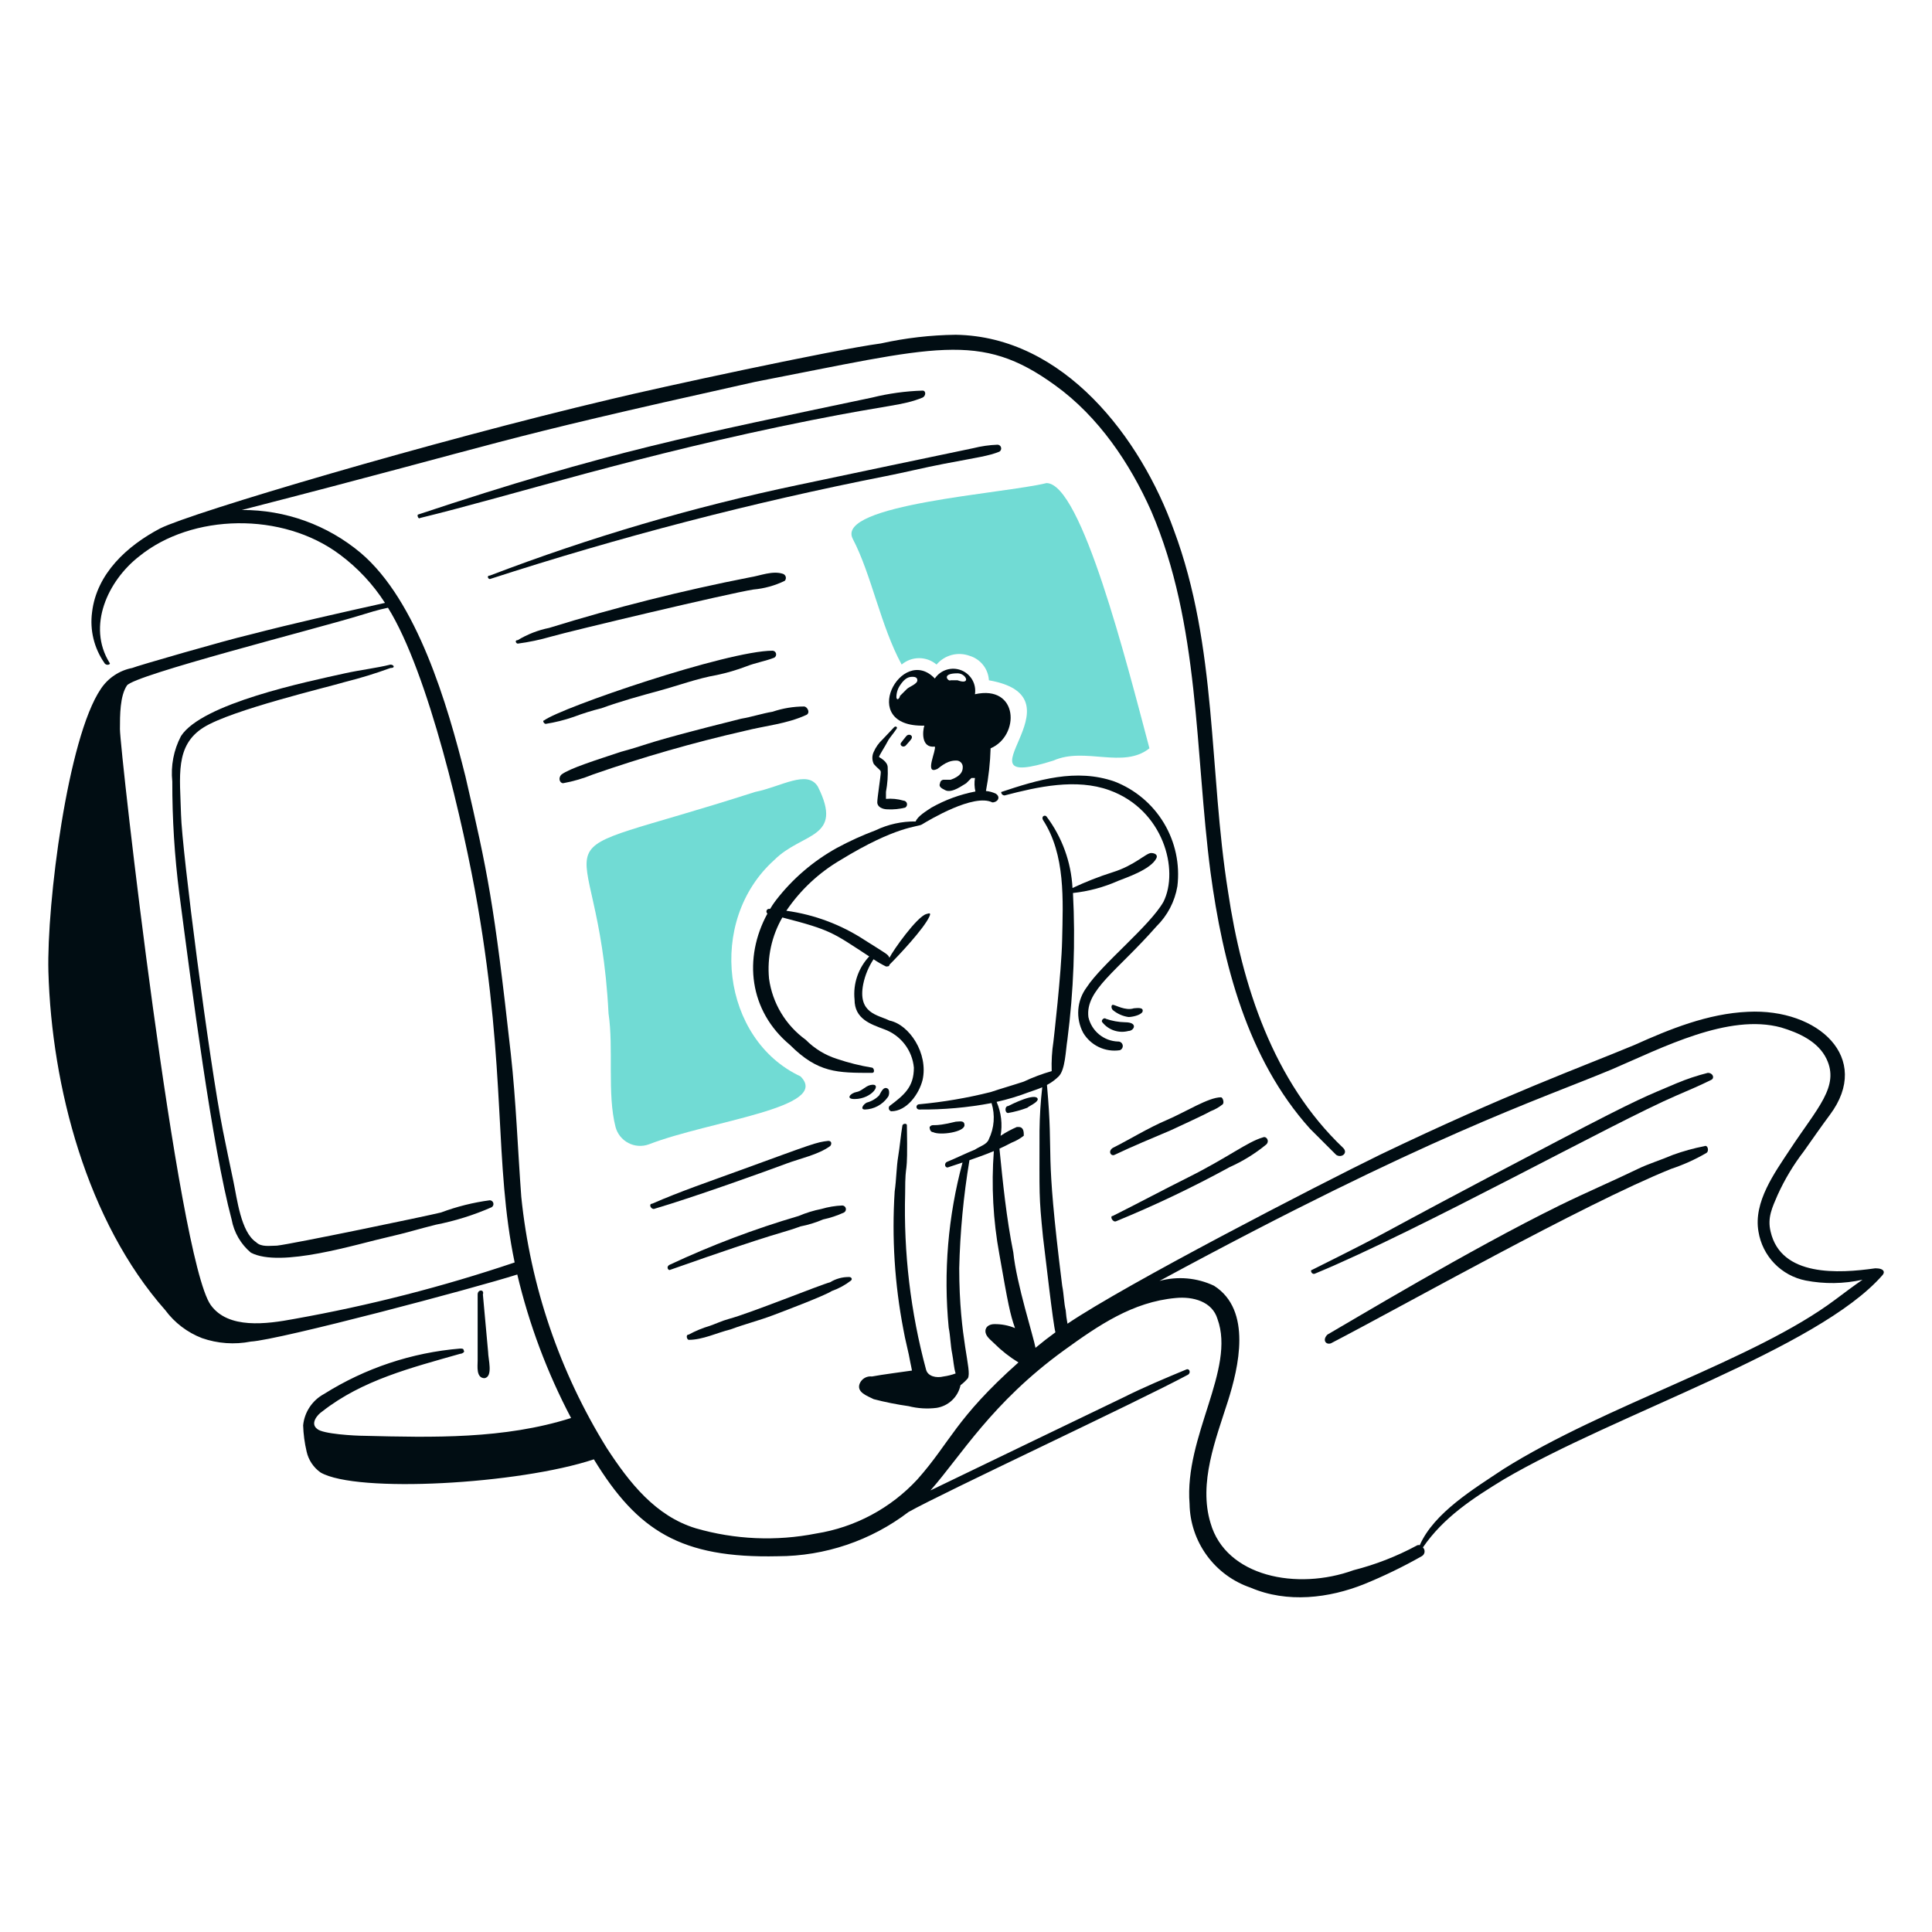 <svg width="152" height="152" viewBox="0 0 152 152" fill="none" xmlns="http://www.w3.org/2000/svg">
<path d="M37.579 101.84V107.057C37.579 107.469 37.442 108.429 38.128 108.429C38.812 108.292 38.403 106.919 38.403 106.37L37.991 101.84C38.128 101.43 37.579 101.43 37.579 101.84Z" fill="#010D13"/>
<path d="M30.715 52.288C29.617 52.562 28.382 52.7 27.143 52.972C24.126 53.642 15.905 55.333 14.239 57.912C13.663 59.009 13.425 60.252 13.555 61.484C13.549 64.422 13.733 67.356 14.104 70.27C15.075 77.684 16.692 90.226 18.223 95.942C18.409 96.96 18.943 97.882 19.733 98.55C22.067 99.786 28.106 97.866 30.578 97.314C31.813 97.04 33.056 96.658 34.285 96.354C35.795 96.06 37.268 95.599 38.677 94.98C38.732 94.948 38.775 94.899 38.8 94.84C38.824 94.781 38.829 94.716 38.814 94.654C38.798 94.593 38.763 94.538 38.714 94.498C38.664 94.457 38.603 94.434 38.54 94.431C37.226 94.605 35.937 94.928 34.696 95.392C33.598 95.667 23.027 97.864 21.792 98.001C21.243 98.001 20.557 98.138 20.145 97.726C18.948 96.929 18.654 94.315 18.359 92.921C18.071 91.553 17.783 90.182 17.536 88.941C16.45 83.469 14.31 66.841 14.242 64.088C14.166 61.07 13.737 58.655 16.026 57.225C18.223 55.852 25.773 54.067 27.146 53.653C28.355 53.35 29.547 52.984 30.718 52.555C31.127 52.559 30.99 52.288 30.715 52.288Z" fill="#010D13"/>
<path d="M69.703 62.852V62.303C69.822 61.669 69.868 61.024 69.84 60.38C69.84 59.906 69.232 59.62 69.156 59.557C69.156 59.448 69.679 58.648 69.84 58.322C69.977 58.047 70.264 57.751 70.538 57.339C70.641 57.214 70.471 57.082 70.336 57.222C70.014 57.555 69.703 57.906 69.428 58.184C69.137 58.454 68.904 58.781 68.745 59.145C68.671 59.294 68.633 59.459 68.633 59.625C68.633 59.792 68.671 59.956 68.745 60.106C68.871 60.254 69.009 60.392 69.156 60.518C69.294 60.656 69.294 60.656 69.294 60.792C69.294 61.03 69.015 62.812 69.02 63.126C69.024 63.493 69.432 63.675 69.843 63.675C70.305 63.697 70.767 63.651 71.216 63.538C71.271 63.506 71.314 63.457 71.339 63.398C71.364 63.339 71.369 63.274 71.354 63.212C71.338 63.15 71.303 63.095 71.253 63.054C71.204 63.014 71.142 62.991 71.079 62.989C70.632 62.858 70.166 62.812 69.703 62.852Z" fill="#010D13"/>
<path d="M68.055 87.291C68.406 87.279 68.75 87.186 69.059 87.019C69.369 86.852 69.636 86.617 69.839 86.33C69.977 86.192 70.005 85.746 69.839 85.646C69.471 85.418 69.276 86.045 69.155 86.195C68.889 86.46 68.558 86.65 68.195 86.745C67.918 86.879 67.64 87.291 68.055 87.291Z" fill="#010D13"/>
<path d="M67.231 86.467C68.655 86.467 69.466 85.133 68.467 85.368C68.066 85.463 67.797 85.848 67.369 85.918C66.956 85.985 66.47 86.467 67.231 86.467Z" fill="#010D13"/>
<path d="M79.04 62.58C81.648 61.896 84.664 61.226 87.277 62.168C91.546 63.709 92.784 68.451 91.533 70.954C90.441 72.866 86.664 75.867 85.492 77.681C85.112 78.189 84.885 78.795 84.837 79.427C84.788 80.06 84.92 80.693 85.218 81.253C85.508 81.742 85.937 82.133 86.451 82.378C86.964 82.623 87.538 82.709 88.101 82.626C88.18 82.598 88.247 82.542 88.288 82.468C88.33 82.394 88.344 82.308 88.327 82.225C88.31 82.143 88.265 82.069 88.198 82.017C88.131 81.965 88.048 81.938 87.964 81.942C87.417 81.926 86.891 81.728 86.469 81.381C86.046 81.033 85.751 80.555 85.63 80.021C85.379 77.893 87.863 76.436 90.984 72.882C91.852 72.03 92.429 70.925 92.631 69.725C92.84 67.998 92.467 66.251 91.573 64.76C90.678 63.268 89.312 62.117 87.691 61.488C84.656 60.431 81.65 61.351 78.767 62.312C78.767 62.347 78.774 62.383 78.788 62.415C78.802 62.448 78.822 62.478 78.847 62.503C78.873 62.528 78.903 62.547 78.936 62.561C78.969 62.574 79.004 62.58 79.04 62.58Z" fill="#010D13"/>
<path d="M86.725 80.426C86.964 80.729 87.287 80.955 87.653 81.076C88.019 81.198 88.412 81.21 88.785 81.11C89.215 81.11 89.583 80.426 88.51 80.426C87.995 80.414 87.486 80.322 87 80.152C86.863 80.015 86.588 80.29 86.725 80.426Z" fill="#010D13"/>
<path d="M87.552 79.466C87.905 79.76 88.333 79.951 88.788 80.015C89.062 80.015 89.748 79.878 89.886 79.603C90.023 79.191 89.336 79.328 89.202 79.328C88.546 79.547 87.742 79.054 87.554 79.054C87.411 79.054 87.411 79.328 87.552 79.466Z" fill="#010D13"/>
<path d="M38.54 45.557C48.756 42.241 59.161 39.537 69.7 37.458C71.206 37.163 72.722 36.785 74.23 36.497C76.992 35.969 77.761 35.88 78.623 35.536C78.678 35.504 78.721 35.455 78.746 35.396C78.771 35.337 78.776 35.272 78.76 35.21C78.745 35.148 78.71 35.092 78.66 35.052C78.61 35.012 78.549 34.989 78.485 34.987C77.837 35.011 77.192 35.103 76.563 35.262C76.487 35.277 63.428 38.011 62.835 38.144C54.56 39.877 46.436 42.264 38.54 45.283C38.265 45.283 38.403 45.557 38.54 45.557Z" fill="#010D13"/>
<path d="M40.736 50.636C41.618 50.52 42.49 50.336 43.344 50.088C44.963 49.625 57.359 46.677 59.269 46.381C60.127 46.305 60.965 46.073 61.74 45.697C61.778 45.656 61.805 45.606 61.819 45.551C61.833 45.497 61.833 45.44 61.819 45.386C61.806 45.331 61.779 45.281 61.741 45.24C61.703 45.198 61.656 45.167 61.603 45.148C60.779 44.873 59.819 45.294 58.994 45.422C53.665 46.466 48.395 47.794 43.207 49.4C42.334 49.576 41.498 49.901 40.736 50.362C40.462 50.362 40.599 50.636 40.736 50.636Z" fill="#010D13"/>
<path d="M42.933 56.951C43.68 56.834 44.415 56.65 45.13 56.403C45.848 56.132 46.581 55.903 47.326 55.719C48.836 55.169 50.346 54.757 51.856 54.345C53.367 53.933 54.874 53.373 56.386 53.11C57.181 52.943 57.961 52.714 58.72 52.426C59.404 52.151 60.23 52.014 60.916 51.742C60.972 51.71 61.015 51.661 61.04 51.602C61.065 51.544 61.07 51.478 61.055 51.416C61.039 51.354 61.004 51.299 60.955 51.259C60.905 51.219 60.843 51.196 60.78 51.194C57.236 51.194 44.165 55.658 42.796 56.685C42.658 56.677 42.796 56.951 42.933 56.951Z" fill="#010D13"/>
<path d="M44.308 61.619C45.108 61.473 45.89 61.244 46.642 60.935C50.556 59.57 54.544 58.425 58.586 57.503C60.232 57.091 61.88 56.954 63.39 56.267C63.802 56.131 63.527 55.583 63.253 55.583C62.412 55.586 61.578 55.725 60.782 55.995C59.958 56.133 59.134 56.407 58.31 56.545C50.291 58.55 51.437 58.445 48.839 59.153C46.856 59.813 44.831 60.445 44.171 60.938C43.894 61.207 44.032 61.619 44.308 61.619Z" fill="#010D13"/>
<path d="M64.349 61.894C63.525 60.521 61.466 61.894 59.409 62.306C40.602 68.346 47.054 63.541 47.877 79.74C48.289 82.486 47.756 86.048 48.427 88.663C48.498 88.931 48.623 89.181 48.796 89.398C48.969 89.614 49.184 89.793 49.43 89.922C49.675 90.051 49.944 90.128 50.22 90.147C50.497 90.167 50.774 90.129 51.035 90.036C55.86 88.167 65.449 87.153 62.978 84.682C56.8 81.8 55.565 72.465 60.919 67.658C63.113 65.463 66.408 66.012 64.349 61.894Z" fill="#71DBD4"/>
<path d="M90.432 58.873C88.647 52.147 85.078 38.007 82.332 38.007C79.038 38.831 65.668 39.679 67.094 42.4C68.551 45.174 69.291 49.264 70.938 52.284C71.321 51.959 71.808 51.78 72.311 51.78C72.814 51.78 73.3 51.959 73.684 52.284C73.995 51.916 74.413 51.652 74.879 51.529C75.346 51.407 75.84 51.432 76.292 51.6C76.711 51.727 77.08 51.979 77.35 52.323C77.621 52.667 77.778 53.086 77.802 53.522C85.63 54.895 74.645 62.445 82.881 59.837C85.353 58.737 88.373 60.521 90.432 58.873Z" fill="#71DBD4"/>
<path d="M87.686 90.859C89.183 90.146 90.554 89.59 92.079 88.938C92.155 88.906 94.96 87.613 95.236 87.428C95.584 87.298 95.909 87.112 96.198 86.879C96.334 86.742 96.198 86.33 96.06 86.33C95.08 86.33 93.303 87.47 91.804 88.114C90.278 88.766 88.921 89.624 87.548 90.311C87.137 90.585 87.409 90.992 87.686 90.859Z" fill="#010D13"/>
<path d="M87.823 96.076C90.874 94.824 93.853 93.403 96.747 91.82C97.784 91.358 98.754 90.757 99.63 90.036C99.904 89.761 99.63 89.352 99.355 89.486C98.139 89.834 96.619 91.061 93.452 92.644C91.53 93.605 89.471 94.703 87.549 95.664C87.275 95.665 87.552 96.216 87.823 96.076Z" fill="#010D13"/>
<path d="M103.473 100.195C111.736 96.775 127.014 88.282 131.891 86.192C132.851 85.781 133.813 85.368 134.636 84.957C134.911 84.82 134.773 84.408 134.361 84.408C133.518 84.62 132.692 84.895 131.891 85.232C129.528 86.244 129.189 86.284 122.555 89.761C105.49 98.707 111.333 95.853 103.199 99.92C103.061 99.92 103.199 100.332 103.473 100.195Z" fill="#010D13"/>
<path d="M104.709 105.686C110.314 102.779 124.617 94.713 131.48 91.96C132.435 91.643 133.355 91.229 134.226 90.724C134.5 90.587 134.363 90.04 134.089 90.175C133.249 90.339 132.423 90.568 131.618 90.859C130.656 91.271 129.701 91.556 128.872 91.958C126.826 92.946 124.734 93.839 122.695 94.84C115.587 98.331 106.143 104.023 104.436 104.999C104.023 105.412 104.297 105.823 104.709 105.686Z" fill="#010D13"/>
<path d="M33.049 40.753C40.269 38.996 50.322 35.747 63.8 33.065C70.184 31.795 70.951 31.934 72.585 31.28C72.86 31.143 72.86 30.731 72.585 30.731C71.243 30.772 69.908 30.956 68.605 31.28C54.9 34.173 47.833 35.504 32.911 40.476C32.774 40.478 32.908 40.888 33.049 40.753Z" fill="#010D13"/>
<path d="M51.444 95.115C54.636 94.177 60.419 92.093 61.878 91.543C62.976 91.132 64.349 90.859 65.31 90.17C65.447 90.033 65.447 89.758 65.172 89.758C64.198 89.867 64.021 89.963 58.171 92.092C55.846 92.939 53.503 93.74 51.307 94.701C51.032 94.704 51.169 95.115 51.444 95.115Z" fill="#010D13"/>
<path d="M52.679 99.92C61.548 96.791 61.488 97.046 62.976 96.488C63.588 96.369 64.186 96.185 64.76 95.939C65.328 95.819 65.881 95.634 66.408 95.39C66.463 95.358 66.506 95.308 66.53 95.25C66.555 95.191 66.56 95.126 66.544 95.064C66.529 95.002 66.494 94.947 66.444 94.907C66.395 94.867 66.334 94.844 66.27 94.841C65.712 94.865 65.159 94.957 64.623 95.115C64.01 95.236 63.412 95.42 62.838 95.665C59.359 96.685 55.963 97.97 52.679 99.508C52.405 99.646 52.542 99.92 52.679 99.92Z" fill="#010D13"/>
<path d="M54.188 105.412C55.286 105.412 56.384 104.863 57.483 104.589C58.581 104.177 59.68 103.905 60.778 103.491C61.422 103.249 64.878 101.946 65.445 101.569C65.99 101.378 66.5 101.099 66.955 100.745C67.093 100.607 66.955 100.47 66.818 100.47C66.286 100.459 65.761 100.602 65.308 100.882C64.578 101.065 59.012 103.319 57.346 103.765C56.799 103.912 56.248 104.177 55.836 104.314C55.264 104.483 54.711 104.712 54.188 104.998C53.915 105 54.053 105.412 54.188 105.412Z" fill="#010D13"/>
<path d="M73.409 89.072C73.958 89.347 75.88 89.072 75.88 88.523C75.88 88.111 75.468 88.248 75.196 88.248C73.235 88.738 73.448 88.349 73.137 88.66C73.135 88.938 73.272 89.072 73.409 89.072Z" fill="#010D13"/>
<path d="M79.312 87.565C79.827 87.475 80.333 87.337 80.822 87.153C80.96 87.016 81.646 86.742 81.646 86.469C81.508 85.92 79.586 86.881 79.312 87.019C79.04 87.02 79.04 87.565 79.312 87.565Z" fill="#010D13"/>
<path d="M147.54 99.783C144.658 100.195 140.127 100.467 139.304 96.9C139.029 95.802 139.441 94.978 139.853 94.017C140.406 92.798 141.096 91.647 141.912 90.585C142.596 89.624 143.265 88.649 143.971 87.702C147.3 83.237 143.059 79.326 137.519 79.603C134.361 79.74 131.342 80.976 128.596 82.211C124.322 83.992 118.541 86.065 108.553 90.859C103.558 93.307 88.616 101.008 83.985 104.143C83.917 103.791 83.869 103.436 83.843 103.079C83.705 102.529 83.705 101.843 83.568 101.157C82.144 89.766 82.925 91.527 82.369 85.359C82.709 85.181 83.021 84.953 83.293 84.683C83.814 84.162 83.839 82.645 83.977 81.8C84.469 77.974 84.616 74.11 84.416 70.257C85.639 70.126 86.834 69.806 87.958 69.307C88.537 69.068 90.525 68.43 90.978 67.523C91.115 67.249 90.841 67.111 90.566 67.111C90.163 67.111 89.274 68.084 87.546 68.621C86.464 68.964 85.406 69.38 84.379 69.865C84.273 67.824 83.558 65.861 82.327 64.228C82.189 64.091 81.915 64.228 82.053 64.503C83.837 67.249 83.631 70.815 83.563 73.975C83.507 76.539 82.889 81.861 82.879 81.938C82.761 82.71 82.715 83.491 82.742 84.271C81.989 84.485 81.254 84.761 80.546 85.095C79.722 85.369 78.76 85.644 77.937 85.919C76.089 86.383 74.207 86.704 72.309 86.879C72.254 86.879 72.202 86.901 72.163 86.94C72.124 86.978 72.103 87.031 72.103 87.085C72.103 87.14 72.124 87.192 72.163 87.231C72.202 87.27 72.254 87.291 72.309 87.291C74.221 87.31 76.13 87.14 78.009 86.784C78.302 87.723 78.226 88.739 77.797 89.625C77.66 90.037 77.113 90.175 76.699 90.448C76.015 90.723 75.188 91.132 74.502 91.41C74.228 91.547 74.365 91.959 74.639 91.822C74.997 91.702 75.361 91.584 75.727 91.461C74.586 95.691 74.217 100.091 74.639 104.451C74.776 105.135 74.776 105.824 74.914 106.511C75.009 106.985 75.038 107.592 75.184 108.057C74.875 108.171 74.554 108.251 74.228 108.295C73.678 108.432 72.992 108.295 72.855 107.746C71.638 103.228 71.085 98.558 71.212 93.88C71.212 90.965 71.435 93.133 71.349 88.526C71.349 88.361 71.04 88.386 70.997 88.544C70.859 89.368 70.8 90.174 70.663 90.997C70.525 91.82 70.525 92.781 70.388 93.743C70.156 97.372 70.386 101.017 71.072 104.588C71.21 105.411 71.484 106.373 71.622 107.196C71.671 107.396 71.703 107.613 71.749 107.828C71.341 107.892 69.288 108.157 68.602 108.295C68.403 108.269 68.202 108.309 68.029 108.408C67.856 108.507 67.719 108.66 67.64 108.843C67.366 109.527 68.19 109.805 68.738 110.079C69.642 110.315 70.559 110.498 71.484 110.629C72.201 110.81 72.946 110.857 73.681 110.765C74.139 110.694 74.565 110.485 74.902 110.167C75.239 109.848 75.472 109.435 75.568 108.981C75.782 108.82 75.978 108.635 76.151 108.431C76.48 107.776 75.467 105.351 75.467 99.783C75.534 96.933 75.802 94.091 76.271 91.279C76.917 91.059 77.563 90.823 78.19 90.562C77.986 93.277 78.132 96.007 78.625 98.684C79.309 102.589 79.466 103.382 79.856 104.488C79.336 104.271 78.777 104.165 78.213 104.176C77.939 104.176 77.529 104.314 77.529 104.725C77.529 105.136 77.941 105.409 78.213 105.686C78.79 106.261 79.432 106.766 80.126 107.19C75.163 111.607 74.78 113.461 72.173 116.394C70.072 118.666 67.267 120.166 64.21 120.65C61.065 121.271 57.818 121.13 54.738 120.238C51.581 119.277 49.522 116.666 47.737 113.923C44.024 107.929 41.724 101.169 41.011 94.155C40.735 90.448 40.599 86.604 40.187 82.898C38.86 70.959 38.373 68.68 36.615 61.071C35.2 55.412 32.815 47.259 28.378 43.499C25.759 41.301 22.444 40.104 19.025 40.123C41.04 34.455 37.501 34.914 59.406 30.044C73.632 27.292 77.085 26.004 83.019 30.319C86.451 32.79 88.922 36.497 90.569 40.204C94.413 49.126 94.001 59.148 95.237 68.62C96.198 75.759 98.12 83.31 103.064 88.801L105.124 90.859C105.536 91.135 106.085 90.723 105.673 90.311C100.182 85.094 97.711 77.543 96.613 70.13C95.103 60.659 95.789 50.911 92.357 41.713C89.749 34.438 83.708 26.475 75.197 26.338C73.211 26.362 71.233 26.591 69.294 27.022C65.57 27.518 51.667 30.526 48.014 31.415C34.013 34.721 15.095 40.318 12.598 41.574C9.99 42.946 7.602 45.136 7.244 48.163C7.056 49.563 7.399 50.983 8.205 52.144C8.342 52.419 8.754 52.281 8.617 52.144C6.833 49.261 8.479 45.692 10.95 43.77C15.099 40.399 22.221 40.245 26.738 43.632C28.141 44.674 29.344 45.962 30.288 47.432C26.726 48.224 23.162 49.022 19.599 49.945C17.814 50.357 10.676 52.416 10.403 52.553C9.902 52.649 9.425 52.845 9.001 53.128C8.576 53.41 8.213 53.775 7.931 54.201C5.32 58.05 3.671 71.092 3.808 76.445C4.066 85.483 6.832 96.098 13.004 103.078C13.737 104.068 14.737 104.83 15.886 105.274C17.121 105.706 18.448 105.8 19.73 105.549C21.98 105.423 37.432 101.316 40.697 100.271C41.627 104.197 43.048 107.991 44.929 111.561C39.67 113.233 34.03 113.096 28.654 112.962C27.97 112.962 25.359 112.825 24.947 112.413C24.398 112.001 24.947 111.314 25.359 111.041C28.516 108.569 32.36 107.608 36.204 106.51C36.341 106.51 36.616 106.373 36.479 106.235C36.479 106.098 36.341 106.098 36.204 106.098C32.4 106.413 28.727 107.638 25.496 109.67C25.04 109.915 24.651 110.269 24.364 110.7C24.076 111.131 23.9 111.626 23.849 112.141C23.872 112.835 23.964 113.525 24.123 114.201C24.271 114.867 24.663 115.455 25.221 115.848C28.063 117.493 40.824 116.773 46.723 114.813C50.151 120.432 53.563 122.611 61.189 122.437C64.907 122.432 68.521 121.209 71.478 118.956C74.149 117.447 89.451 110.313 93.45 108.164C93.724 108.026 93.587 107.614 93.312 107.752C91.665 108.436 90.018 109.125 88.372 109.948C88.22 110.024 73.632 117.043 73.203 117.26C75.609 114.537 78.012 110.369 83.704 106.24C86.436 104.264 89.115 102.428 92.491 102.121C93.863 101.984 95.373 102.396 95.785 103.769C97.229 107.733 93.162 112.993 93.589 118.321C93.613 119.78 94.088 121.196 94.948 122.376C95.808 123.555 97.011 124.44 98.394 124.91C101.276 126.146 104.571 125.734 107.317 124.635C108.872 124.001 110.386 123.268 111.847 122.439C111.908 122.407 111.96 122.361 112 122.305C112.04 122.249 112.066 122.185 112.076 122.117C112.085 122.049 112.079 121.979 112.057 121.914C112.034 121.849 111.997 121.791 111.947 121.743C113.588 119.359 115.877 117.878 118.299 116.399C127.086 111.231 143.012 106.139 148.091 100.337C148.307 100.116 148.276 99.783 147.54 99.783ZM23.165 103.764C20.968 104.176 17.948 104.588 16.575 102.666C13.967 98.96 9.436 59.011 9.436 57.363C9.436 56.265 9.436 54.755 9.986 53.932C10.535 53.109 24.836 49.485 28.244 48.44C28.966 48.219 29.782 47.963 30.524 47.814C33.722 52.948 36.491 64.947 37.578 71.229C39.852 84.377 38.864 91.546 40.49 99.324C34.833 101.232 29.042 102.716 23.165 103.764ZM81.468 106.04C81.329 105.218 79.967 100.983 79.724 98.548C79.179 95.822 78.904 93.096 78.632 90.371C78.96 90.223 79.276 90.061 79.587 89.899C79.933 89.766 80.257 89.581 80.548 89.35C80.548 89.075 80.548 88.666 80.136 88.666H79.999C79.552 88.859 79.125 89.091 78.72 89.36C78.88 88.459 78.772 87.53 78.409 86.69C79.277 86.497 80.13 86.24 80.96 85.921C81.309 85.804 81.66 85.687 81.999 85.541C81.869 86.671 81.797 87.806 81.784 88.944C81.784 94.151 81.723 93.96 82.058 97.317C82.247 98.83 82.849 104.167 83.035 104.82C82.5 105.209 81.977 105.615 81.468 106.04ZM144.383 102.254C138.048 107.003 126.306 110.538 118.299 115.57C115.986 117.113 112.817 119.014 111.7 121.567C111.656 121.554 111.609 121.552 111.563 121.559C111.517 121.567 111.474 121.584 111.436 121.611C109.874 122.451 108.215 123.096 106.496 123.533C102.032 125.155 96.443 124.042 95.239 119.826C94.278 116.668 95.651 113.236 96.612 110.217C97.435 107.608 98.534 103.078 95.513 101.156C94.174 100.523 92.653 100.389 91.223 100.776C112.363 89.33 120.953 86.577 126.814 84.132C130.789 82.428 135.991 79.709 140.13 80.837C141.502 81.249 143.038 81.923 143.702 83.309C144.738 85.479 142.99 87.148 140.819 90.447C139.626 92.26 137.936 94.565 138.348 96.899C138.5 97.842 138.937 98.715 139.599 99.402C140.262 100.089 141.119 100.557 142.055 100.743C143.536 101.031 145.061 101.011 146.533 100.682C145.814 101.182 145.099 101.718 144.383 102.254Z" fill="#010D13"/>
<path d="M76.704 54.618C76.765 54.227 76.692 53.828 76.495 53.485C76.298 53.142 75.99 52.876 75.622 52.732C75.253 52.588 74.847 52.574 74.47 52.692C74.092 52.81 73.767 53.054 73.547 53.382C70.938 50.636 67.369 57.226 72.723 57.089C72.585 57.501 72.448 58.873 73.547 58.737C73.683 59.011 72.723 60.933 73.683 60.521C73.821 60.521 74.368 59.837 75.194 59.837C75.267 59.83 75.342 59.839 75.412 59.864C75.482 59.889 75.545 59.929 75.598 59.982C75.65 60.034 75.691 60.098 75.716 60.168C75.741 60.237 75.75 60.312 75.743 60.386C75.743 60.935 75.194 61.21 74.782 61.346H74.233C74.162 61.351 74.094 61.382 74.044 61.432C73.993 61.483 73.963 61.55 73.958 61.622C73.821 61.896 74.095 62.033 74.37 62.17C74.907 62.439 75.786 61.737 76.017 61.622L76.429 61.21H76.704C76.647 61.562 76.66 61.922 76.74 62.27C75.522 62.503 74.351 62.933 73.272 63.544C72.864 63.815 72.189 64.221 72.041 64.628C70.947 64.614 69.865 64.854 68.879 65.328C67.842 65.717 66.833 66.176 65.859 66.701C63.993 67.731 62.358 69.133 61.054 70.819C60.484 71.579 60.665 71.518 60.504 71.503C60.461 71.503 60.419 71.517 60.384 71.542C60.349 71.567 60.323 71.603 60.309 71.644C60.295 71.684 60.294 71.729 60.306 71.77C60.318 71.811 60.343 71.848 60.377 71.875C58.467 75.379 58.933 79.528 62.152 82.211C64.356 84.415 65.876 84.408 68.604 84.408C68.879 84.408 68.741 83.996 68.604 83.996C67.672 83.843 66.754 83.614 65.859 83.312C64.924 83.018 64.076 82.5 63.388 81.802C62.607 81.237 61.95 80.521 61.454 79.695C60.958 78.869 60.635 77.951 60.504 76.997C60.345 75.322 60.711 73.639 61.551 72.182C65.412 73.176 65.515 73.376 68.386 75.247C67.961 75.697 67.638 76.233 67.438 76.82C67.239 77.406 67.169 78.028 67.232 78.644C67.232 80.154 68.467 80.566 69.565 80.978C70.201 81.207 70.758 81.613 71.172 82.148C71.585 82.683 71.838 83.325 71.899 83.998C71.899 85.505 71.168 86.126 69.977 87.019C69.951 87.053 69.934 87.093 69.927 87.135C69.92 87.177 69.923 87.22 69.937 87.261C69.951 87.301 69.974 87.338 70.005 87.368C70.036 87.397 70.073 87.419 70.115 87.43C71.35 87.43 72.311 86.058 72.585 84.959C73.047 82.884 71.546 80.606 69.977 80.292C69.078 79.842 67.451 79.74 67.918 77.409C68.063 76.717 68.337 76.059 68.726 75.468C69.037 75.681 69.364 75.871 69.703 76.037C69.839 76.037 69.977 76.037 69.977 75.899C70.724 75.152 72.683 73.069 73.119 72.11C73.256 71.806 73.143 71.827 72.86 71.918C72.119 72.157 70.285 74.735 69.977 75.35C69.831 75.058 69.864 75.122 68.055 73.978C66.19 72.752 64.075 71.957 61.864 71.653C62.971 70.02 64.429 68.656 66.131 67.66C70.524 64.969 72.177 65.076 72.525 64.868C73.096 64.521 76.619 62.401 78.073 63.129C78.484 63.129 78.757 62.718 78.348 62.445C78.103 62.327 77.84 62.255 77.569 62.231C77.78 61.124 77.903 60.002 77.936 58.876C80.261 57.879 80.147 53.853 76.704 54.618ZM71.35 54.206L70.801 54.755C70.801 54.891 70.592 55.171 70.526 54.892C70.516 54.552 70.612 54.216 70.801 53.932C71.075 53.52 71.35 53.248 71.761 53.248C71.899 53.248 72.173 53.248 72.173 53.523C72.173 53.819 71.531 54.025 71.35 54.206ZM75.331 53.522H74.784C74.646 53.659 73.96 52.973 75.333 52.973C76.017 52.972 76.429 53.932 75.331 53.52V53.522Z" fill="#010D13"/>
<path d="M71.676 58.172C71.904 57.868 71.508 57.663 71.292 57.926C71.075 58.188 71.023 58.265 70.887 58.443C70.751 58.62 71.052 58.876 71.274 58.64C71.497 58.404 71.676 58.172 71.676 58.172Z" fill="#010D13"/>
</svg>
